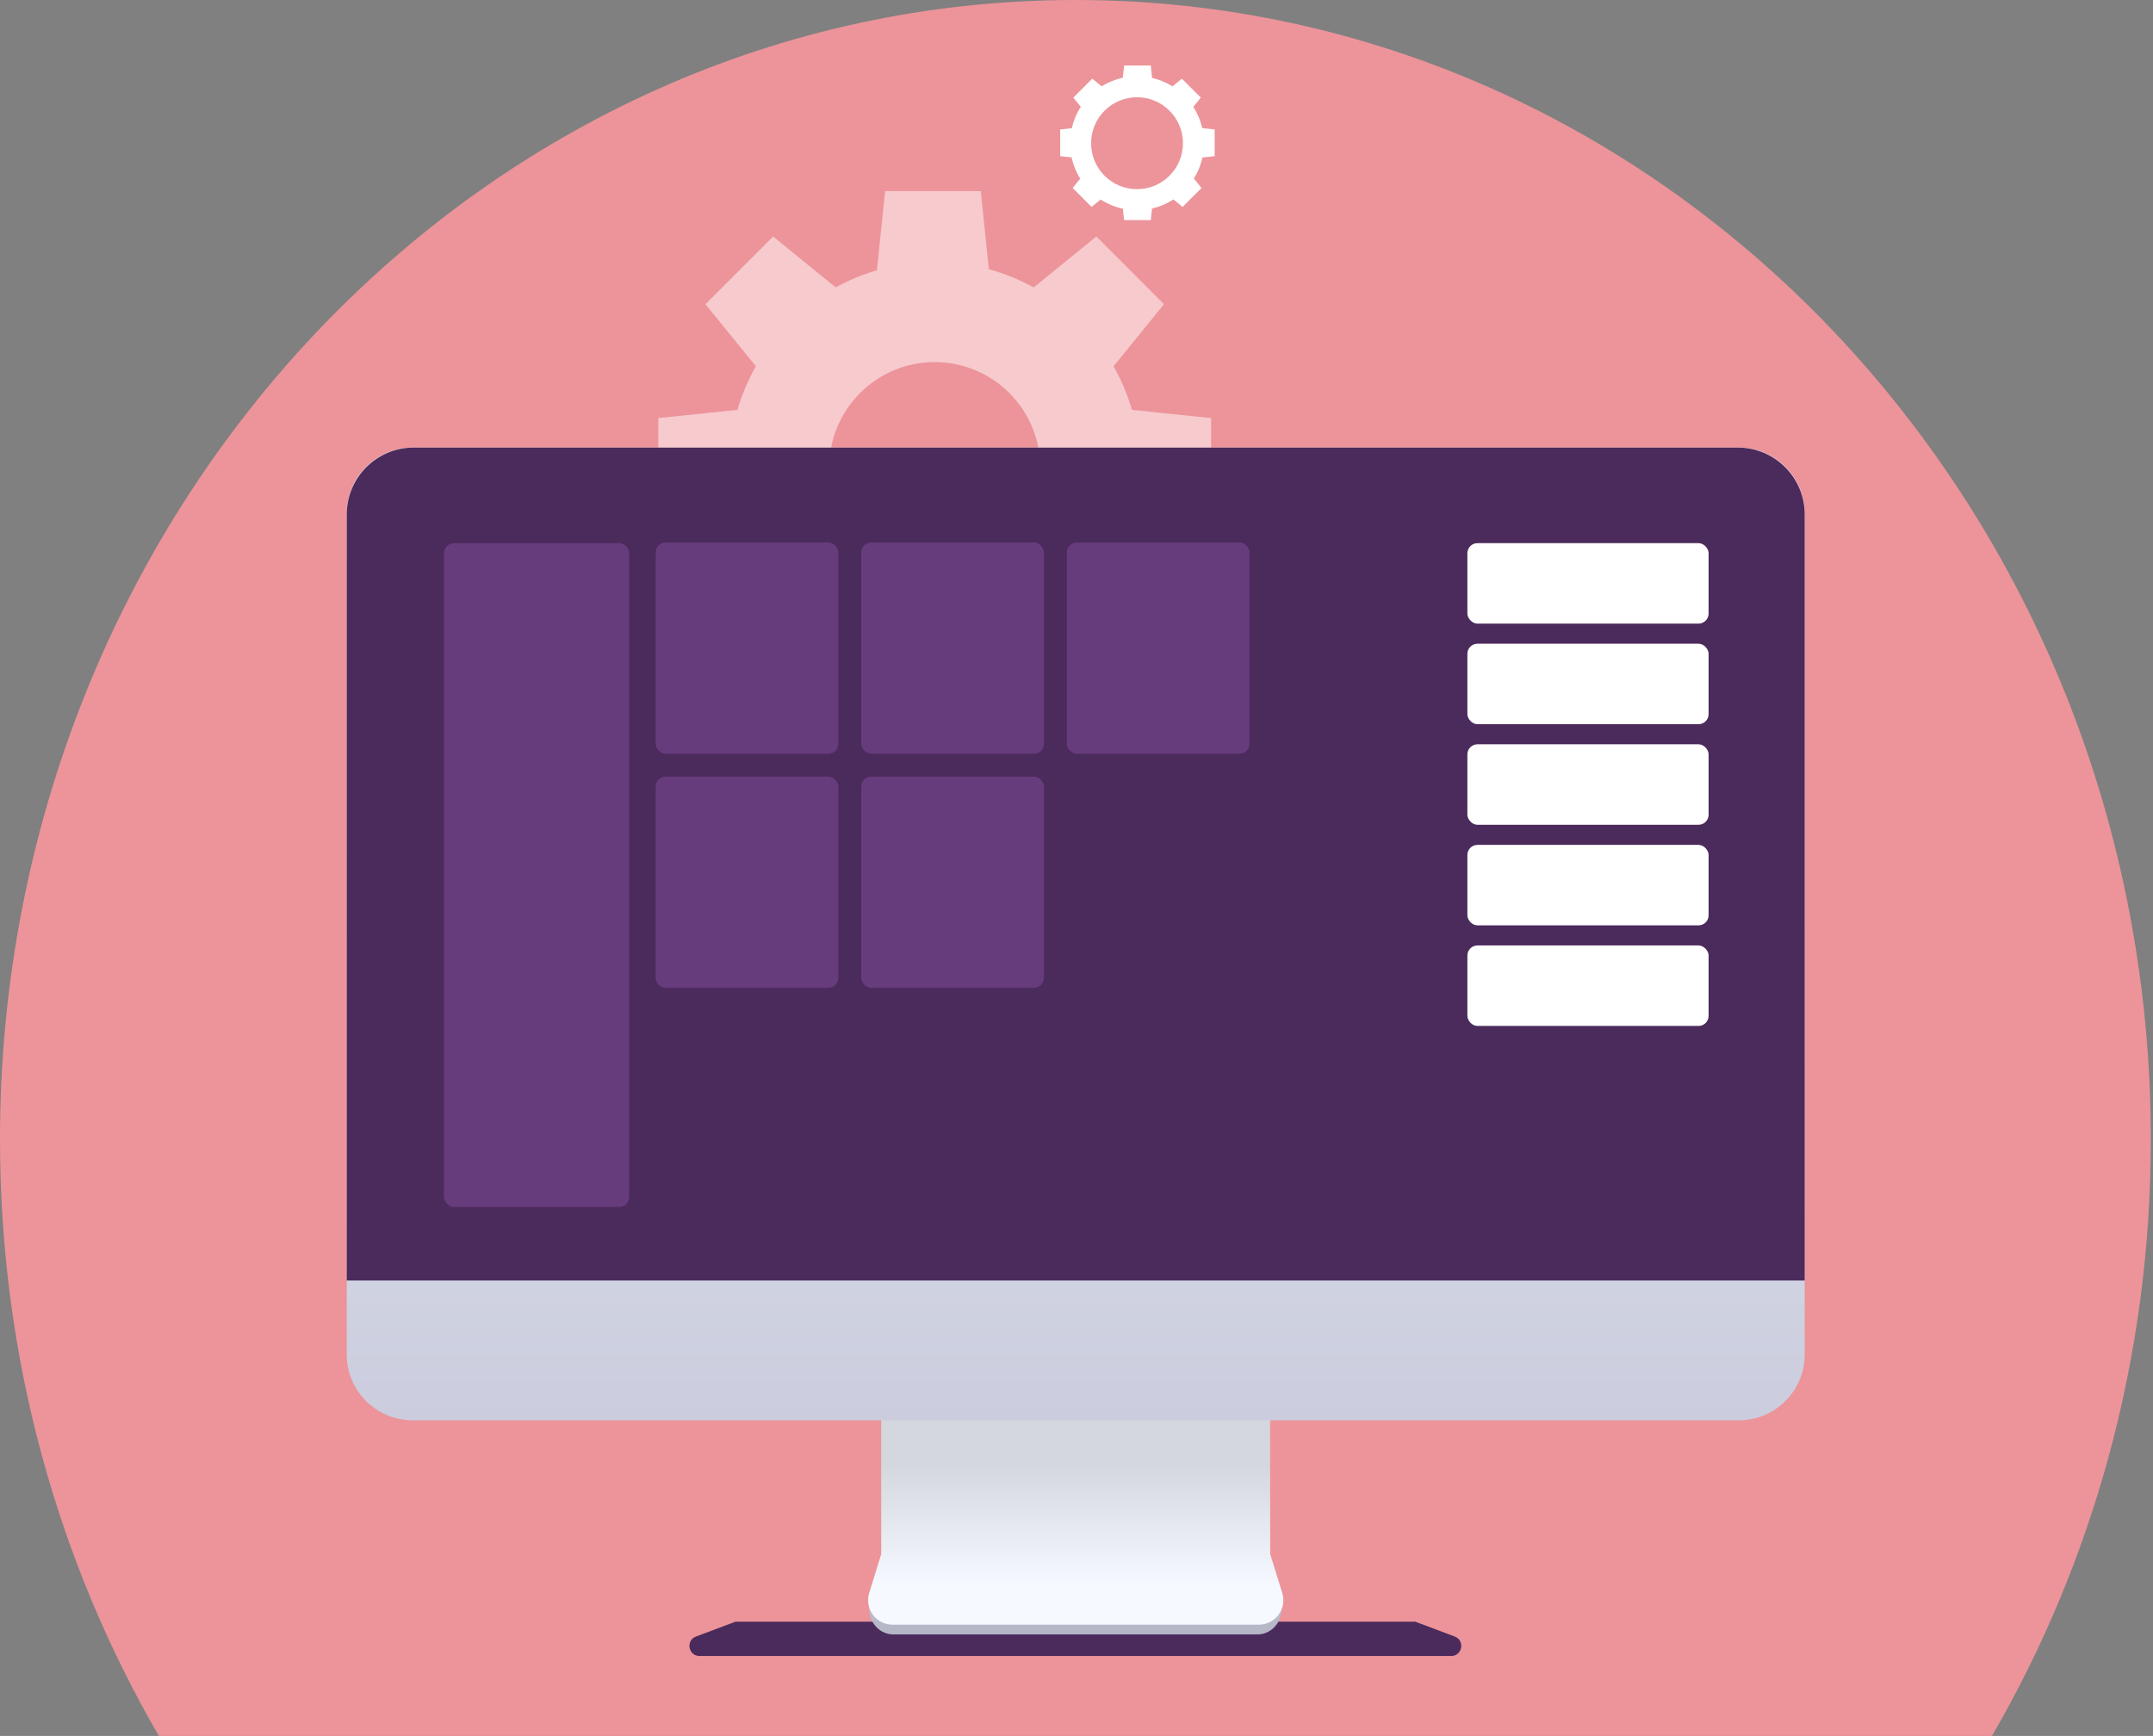 <svg width="377" height="304" viewBox="0 0 377 304" fill="none" xmlns="http://www.w3.org/2000/svg">
<rect x="0" y="0" width="377" height="304" fill="#808080" stroke="none"/>
<path fill-rule="evenodd" clip-rule="evenodd" d="M348.801 304C366.443 273.619 376.619 237.848 376.619 199.558C376.619 89.345 292.31 0 188.31 0C84.309 0 0 89.345 0 199.558C0 237.848 10.176 273.619 27.818 304H348.801Z" fill="#EC949A"/>
<path d="M128.773 284H247.831L254.732 286.593C256.566 287.281 256.072 290 254.113 290H122.491C120.532 290 120.038 287.281 121.872 286.593L128.773 284Z" fill="#4B2A5C"/>
<path fill-rule="evenodd" clip-rule="evenodd" d="M154.984 33.467H171.737L173.151 47.15C175.916 47.904 178.548 48.979 181.005 50.333L191.97 41.416L203.816 53.272L194.988 64.147C196.342 66.534 197.431 69.091 198.216 71.778L212.068 73.212V89.979L198.397 91.395C197.64 94.177 196.557 96.826 195.193 99.297L203.816 109.919L191.97 121.776L181.456 113.226C178.871 114.7 176.086 115.862 173.151 116.662L171.737 130.345H154.984L153.551 116.481C150.851 115.691 148.282 114.592 145.886 113.226L135.372 121.775L123.526 109.919L132.149 99.297C130.785 96.826 129.702 94.177 128.945 91.395L115.274 89.979V73.212L129.126 71.778C129.911 69.091 131 66.534 132.354 64.147L123.526 53.272L135.372 41.416L146.337 50.333C148.604 49.084 151.02 48.072 153.551 47.331L154.984 33.467ZM163.671 100.4C173.877 100.4 182.15 92.12 182.15 81.906C182.15 71.691 173.877 63.411 163.671 63.411C153.466 63.411 145.193 71.691 145.193 81.906C145.193 92.12 153.466 100.4 163.671 100.4Z" fill="#F7CACD"/>
<path fill-rule="evenodd" clip-rule="evenodd" d="M206.954 13.78L210.265 17.093L208.948 18.715C209.698 19.874 210.222 21.136 210.521 22.44L212.693 22.665L212.693 27.351L210.554 27.572C210.274 28.866 209.774 30.122 209.053 31.279L210.387 32.923L207.077 36.236L205.471 34.93C204.304 35.688 203.032 36.217 201.719 36.517L201.509 38.544L196.828 38.544L196.622 36.549C195.261 36.256 193.942 35.719 192.735 34.937L191.138 36.236L187.828 32.922L189.151 31.293C188.422 30.127 187.918 28.861 187.638 27.557L185.645 27.35L185.645 22.665L187.67 22.455C187.97 21.141 188.499 19.868 189.256 18.701L187.951 17.093L191.261 13.78L192.903 15.115C194.06 14.394 195.314 13.893 196.607 13.613L196.828 11.471L201.51 11.471L201.734 13.646C202.98 13.932 204.187 14.425 205.303 15.123L206.954 13.78ZM193.41 30.772C196.551 33.916 201.644 33.916 204.785 30.772C207.926 27.628 207.926 22.531 204.785 19.388C201.644 16.244 196.551 16.244 193.41 19.388C190.269 22.531 190.269 27.628 193.41 30.772Z" fill="white"/>
<path fill-rule="evenodd" clip-rule="evenodd" d="M154.579 244.774C154.579 240.918 157.599 237.792 161.325 237.792H215.295C219.02 237.792 222.041 240.918 222.041 244.774V273.139L224.207 280.613C225.019 283.413 222.993 286.231 220.169 286.231H156.451C153.626 286.231 151.601 283.413 152.412 280.613L154.579 273.139V244.774Z" fill="url(#paint0_linear_5228_49318)"/>
<path fill-rule="evenodd" clip-rule="evenodd" d="M154.325 244.042C154.325 240.279 157.373 237.228 161.133 237.228H215.551C219.307 237.228 222.353 240.272 222.359 244.031L222.404 272.148L224.521 278.978C225.371 281.718 223.325 284.498 220.458 284.498H156.271C153.404 284.498 151.358 281.718 152.207 278.978L154.325 272.148V244.042Z" fill="#ECF3FF"/>
<path fill-rule="evenodd" clip-rule="evenodd" d="M154.325 244.042C154.325 240.279 157.373 237.228 161.133 237.228H215.551C219.307 237.228 222.353 240.272 222.359 244.031L222.404 272.148L224.521 278.978C225.371 281.718 223.325 284.498 220.458 284.498H156.271C153.404 284.498 151.358 281.718 152.207 278.978L154.325 272.148V244.042Z" fill="url(#paint1_linear_5228_49318)"/>
<path fill-rule="evenodd" clip-rule="evenodd" d="M60.717 89.923C60.717 83.55 65.879 78.383 72.246 78.383H304.482C310.849 78.383 316.011 83.55 316.011 89.923V237.187C316.011 243.56 310.849 248.726 304.482 248.726H72.246C65.879 248.726 60.717 243.56 60.717 237.187V89.923Z" fill="url(#paint2_linear_5228_49318)"/>
<path d="M60.717 90.084C60.717 83.622 65.956 78.383 72.418 78.383H304.31C310.773 78.383 316.011 83.622 316.011 90.084V224.24H60.717V90.084Z" fill="#4B2A5C"/>
<path d="M69.227 93.283C69.227 89.758 72.084 86.9 75.609 86.9H301.119C304.644 86.9 307.501 89.758 307.501 93.283V215.722H69.227V93.283Z" fill="#4B2A5C"/>
<rect opacity="0.75" x="114.802" y="95" width="32" height="37" rx="1.76" fill="#704287"/>
<rect opacity="0.75" x="114.802" y="136" width="32" height="37" rx="1.76" fill="#704287"/>
<rect opacity="0.75" x="150.802" y="95" width="32" height="37" rx="1.76" fill="#704287"/>
<rect opacity="0.75" x="150.802" y="136" width="32" height="37" rx="1.76" fill="#704287"/>
<rect opacity="0.75" x="186.802" y="95" width="32" height="37" rx="1.76" fill="#704287"/>
<rect opacity="0.75" x="77.736" y="95.117" width="32.444" height="116.254" rx="1.76" fill="#704287"/>
<rect x="256.946" y="95.117" width="42.238" height="14.091" rx="1.76" fill="white"/>
<rect x="256.946" y="112.731" width="42.238" height="14.091" rx="1.76" fill="white"/>
<rect x="256.946" y="130.345" width="42.238" height="14.091" rx="1.76" fill="white"/>
<rect x="256.946" y="147.959" width="42.238" height="14.091" rx="1.76" fill="white"/>
<rect x="256.946" y="165.573" width="42.238" height="14.091" rx="1.76" fill="white"/>
<defs>
<linearGradient id="paint0_linear_5228_49318" x1="114.706" y1="237.792" x2="114.706" y2="286.231" gradientUnits="userSpaceOnUse">
<stop stop-color="white"/>
<stop offset="1" stop-color="#B4B6C6"/>
</linearGradient>
<linearGradient id="paint1_linear_5228_49318" x1="232.806" y1="284.498" x2="232.806" y2="256.194" gradientUnits="userSpaceOnUse">
<stop stop-color="white" stop-opacity="0.5"/>
<stop offset="0.254" stop-color="white" stop-opacity="0.5"/>
<stop offset="1" stop-color="#BBBBBB" stop-opacity="0.5"/>
</linearGradient>
<linearGradient id="paint2_linear_5228_49318" x1="-66.93" y1="78.383" x2="-66.93" y2="248.726" gradientUnits="userSpaceOnUse">
<stop stop-color="#E9F2F3"/>
<stop offset="1" stop-color="#CBCDDE"/>
</linearGradient>
</defs>
</svg>
